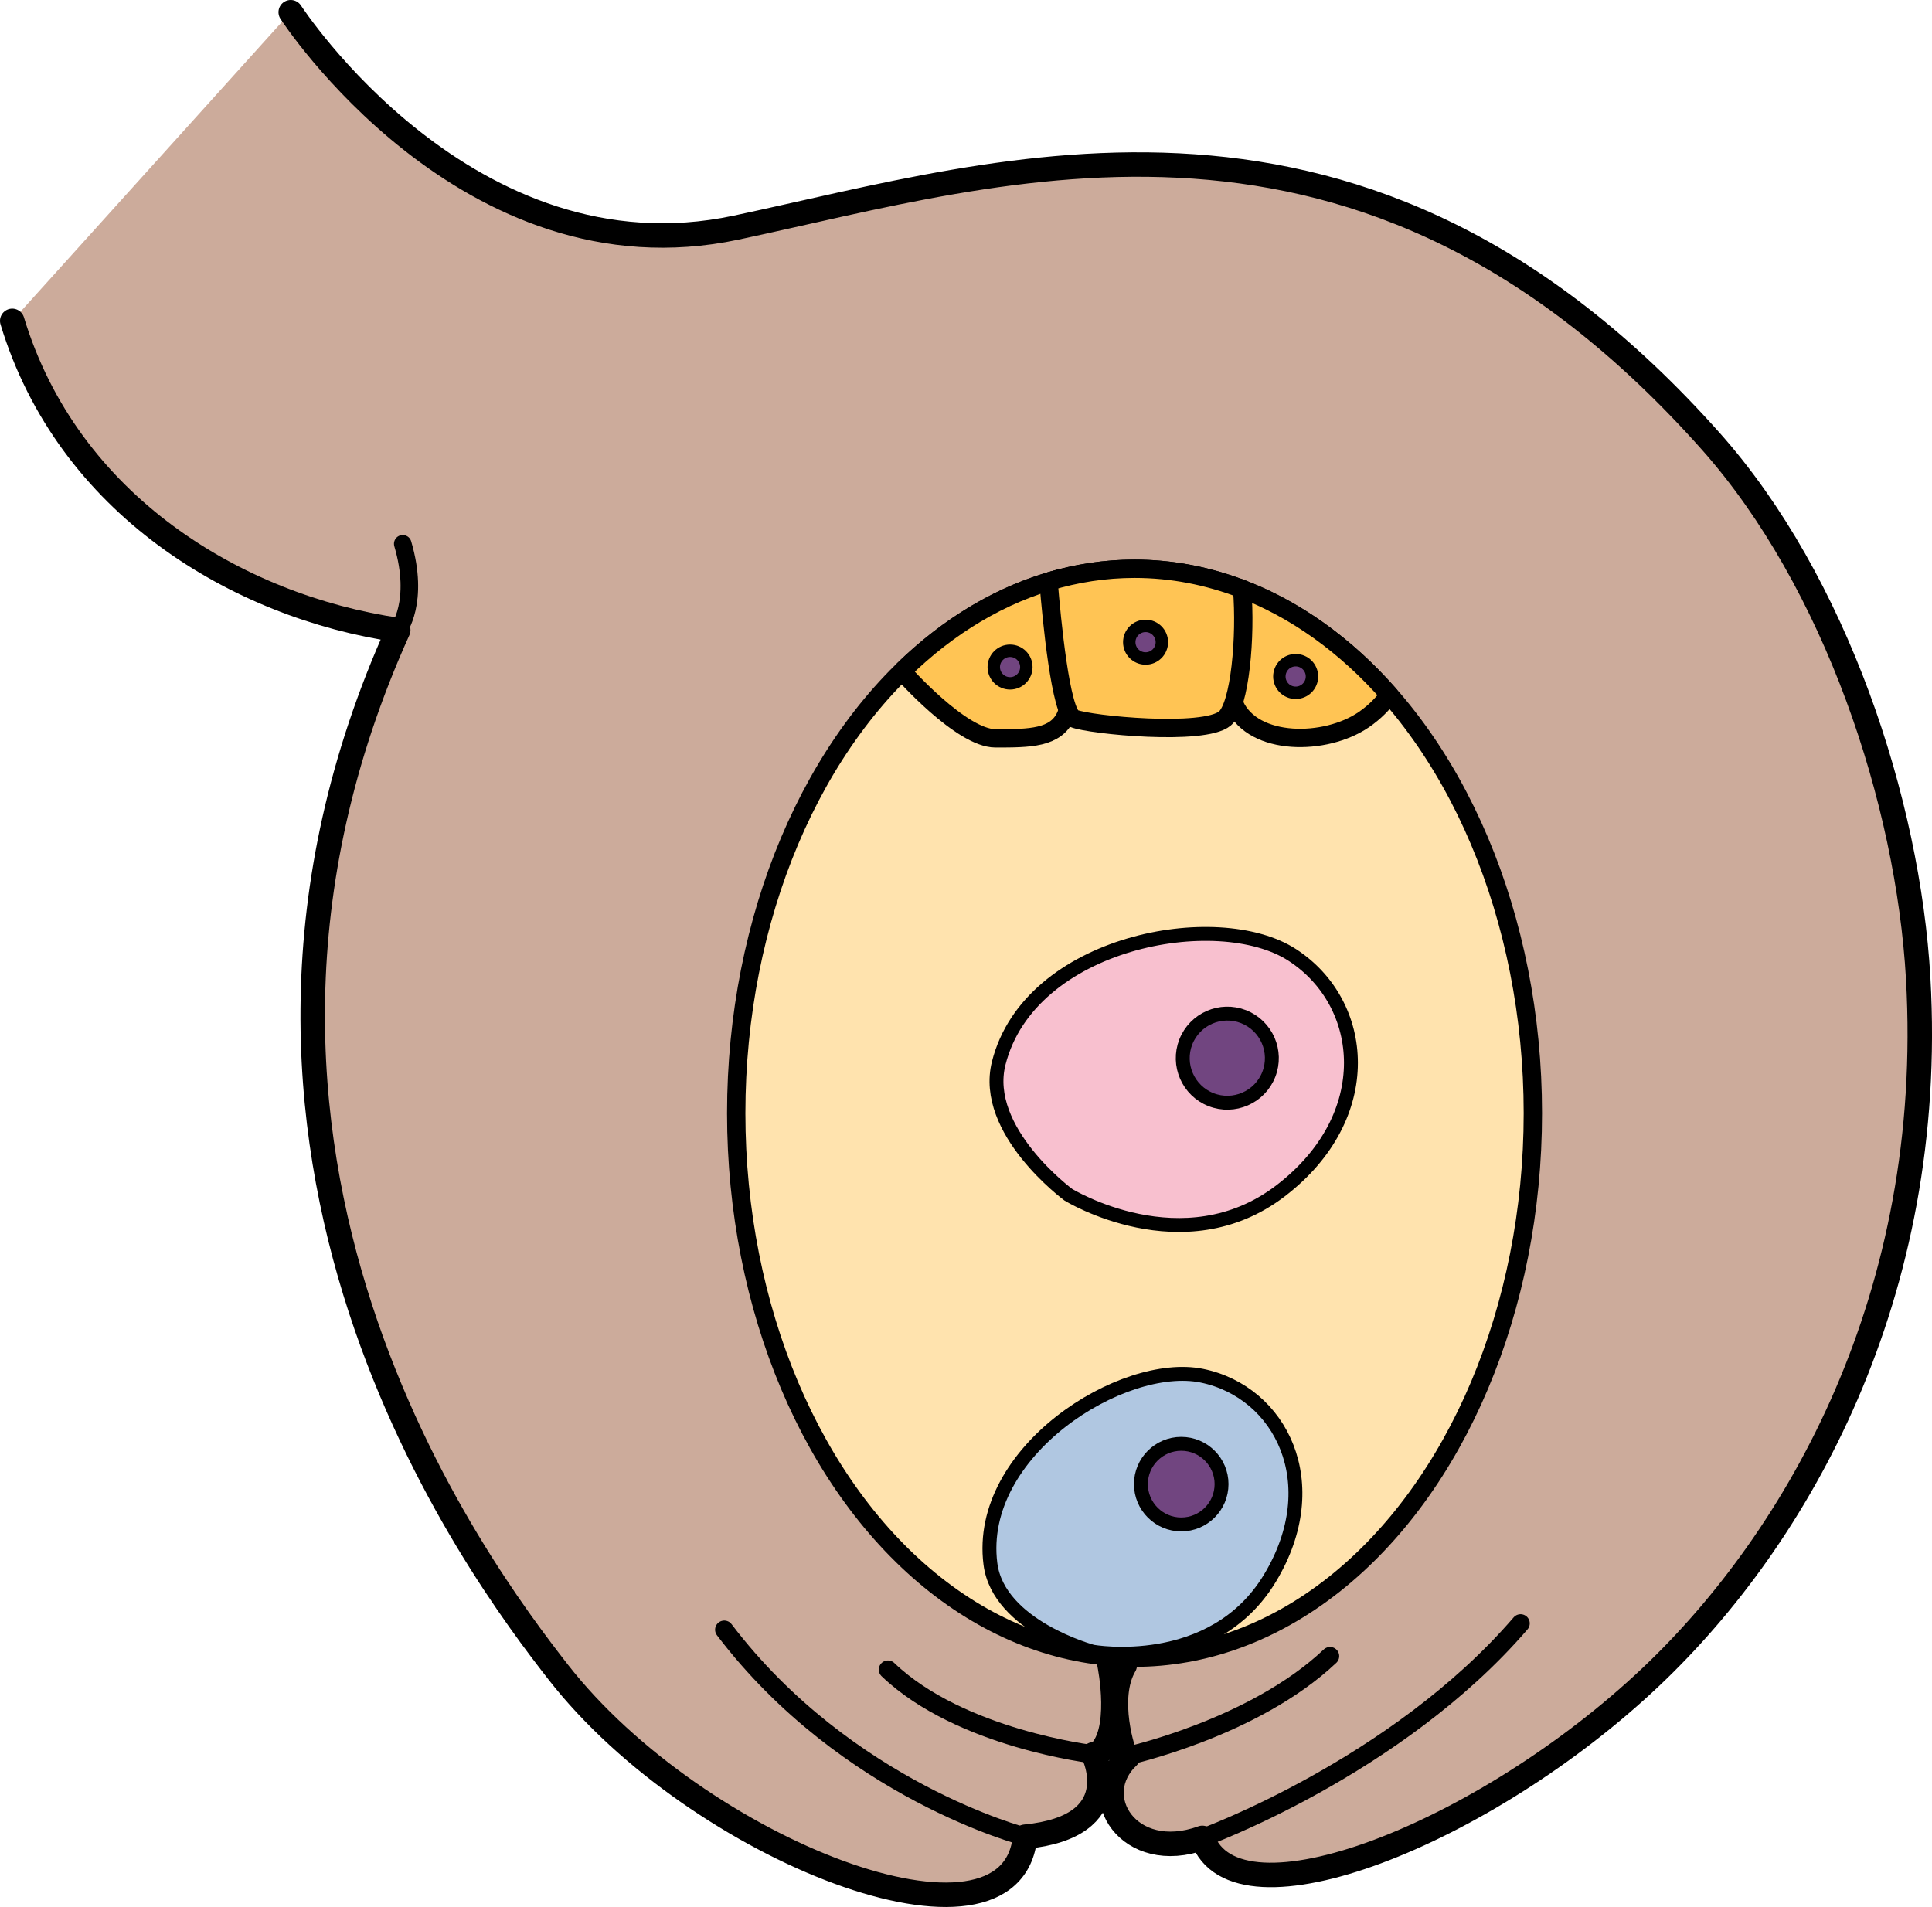 <?xml version="1.0" encoding="utf-8"?>
<!-- Generator: Adobe Illustrator 16.0.0, SVG Export Plug-In . SVG Version: 6.00 Build 0)  -->
<!DOCTYPE svg PUBLIC "-//W3C//DTD SVG 1.1//EN" "http://www.w3.org/Graphics/SVG/1.1/DTD/svg11.dtd">
<svg version="1.1" id="Layer_1" xmlns="http://www.w3.org/2000/svg" xmlns:xlink="http://www.w3.org/1999/xlink" x="0px" y="0px"
	 width="151.212px" height="149.276px" viewBox="0 0 151.212 149.276" enable-background="new 0 0 151.212 149.276"
	 xml:space="preserve">
<g>
	<path fill="#CCAB9B" d="M150.131,76.589c-0.785-13.833-6.454-31.04-16.231-42.04C106.702,3.95,78.668,13.347,57.623,17.818
		C36.576,22.291,22.754,0.957,22.754,0.957L0.957,25.118C5.309,39.493,18.543,47.478,31.17,49.319
		c-18.416,40.776,6.341,73.648,12.523,81.574c10.892,13.965,35.509,23.51,36.535,12.881c8.155-0.789,5.352-6.451,5.352-6.451
		s0.123,0.011,0.289,0.022c2.104-1.558,0.969-7.059,0.969-7.059s0,0,1.196,0.062c-1.53,2.593-0.085,6.956,0.084,7.133
		c0.128,0.001,0.223,0,0.216-0.014c-3.371,3.116,0.01,8.479,5.771,6.398c2.614,7.406,22.126-0.293,35.14-12.632
		C140.703,120.37,151.542,101.442,150.131,76.589z"/>
	
		<path fill="none" stroke="#000000" stroke-width="1.915" stroke-linecap="round" stroke-linejoin="round" stroke-miterlimit="10" d="
		M0.957,25.118C5.309,39.493,18.543,47.478,31.17,49.319c-18.416,40.776,6.341,73.648,12.523,81.574
		c10.892,13.965,35.509,23.51,36.535,12.881c8.155-0.789,5.352-6.451,5.352-6.451s0.123,0.011,0.289,0.022
		c2.104-1.558,0.969-7.059,0.969-7.059s0,0,1.196,0.062c-1.53,2.593-0.085,6.956,0.084,7.133c0.128,0.001,0.223,0,0.216-0.014
		c-3.371,3.116,0.01,8.479,5.771,6.398c2.614,7.406,22.126-0.293,35.14-12.632c11.458-10.864,22.298-29.792,20.887-54.646
		c-0.785-13.833-6.454-31.04-16.231-42.04C106.702,3.95,78.668,13.347,57.623,17.818C36.576,22.291,22.754,0.957,22.754,0.957"/>
	
		<path fill="none" stroke="#000000" stroke-width="1.436" stroke-linecap="round" stroke-linejoin="round" stroke-miterlimit="10" d="
		M80.229,143.774c0,0-13.975-3.606-23.543-16.203"/>
	
		<path fill="none" stroke="#000000" stroke-width="1.436" stroke-linecap="round" stroke-linejoin="round" stroke-miterlimit="10" d="
		M94.105,143.866c0,0,15.174-5.484,24.906-16.791"/>
	
		<ellipse fill="#FFE3AE" stroke="#000000" stroke-width="1.436" stroke-linecap="round" stroke-linejoin="round" stroke-miterlimit="10" cx="88.797" cy="87.141" rx="31.175" ry="42.618"/>
	
		<path fill="#FFC454" stroke="#000000" stroke-width="1.436" stroke-linecap="round" stroke-linejoin="round" stroke-miterlimit="10" d="
		M108.741,54.389c-3.405-3.88-7.423-6.778-11.827-8.398c-0.427,1.729-1.463,6.616-0.269,9.215c1.469,3.195,7.08,3.194,10.103,1.122
		C107.607,55.738,108.25,55.06,108.741,54.389z"/>
	
		<path fill="none" stroke="#000000" stroke-width="1.375" stroke-linecap="round" stroke-linejoin="round" stroke-miterlimit="10" d="
		M31.17,49.319c0,0,1.694-2.198,0.352-6.751"/>
	
		<path fill="none" stroke="#000000" stroke-width="1.436" stroke-linecap="round" stroke-linejoin="round" stroke-miterlimit="10" d="
		M88.119,137.481c0,0,9.983-2.169,15.979-7.842"/>
	
		<path fill="none" stroke="#000000" stroke-width="1.436" stroke-linecap="round" stroke-linejoin="round" stroke-miterlimit="10" d="
		M85.581,137.323c0,0-10.41-1.201-16.083-6.63"/>
	
		<path fill="#FFC454" stroke="#000000" stroke-width="1.436" stroke-linecap="round" stroke-linejoin="round" stroke-miterlimit="10" d="
		M70.657,52.614c0,0,4.576,5.182,7.253,5.182s4.749,0,5.525-1.813c0.712-1.661-0.386-9.396-0.574-10.681
		c-4.477,1.182-8.609,3.671-12.182,7.167L70.657,52.614z"/>
	
		<path fill="#FFC454" stroke="#000000" stroke-width="1.436" stroke-linecap="round" stroke-linejoin="round" stroke-miterlimit="10" d="
		M82.067,45.53c0.246,3.004,0.945,10.301,1.973,10.711c1.296,0.518,10.188,1.381,11.829,0c1.194-1.006,1.652-6.445,1.349-10.133
		c-2.679-1.026-5.501-1.586-8.42-1.586C86.485,44.522,84.235,44.876,82.067,45.53z"/>
	
		<path fill="#B0C7E1" stroke="#000000" stroke-width="1.088" stroke-linecap="round" stroke-linejoin="round" stroke-miterlimit="10" d="
		M85.509,129.288c0,0,9.397,1.683,13.884-5.751c4.488-7.433,0.841-14.586-5.328-15.848c-6.172-1.262-17.67,5.891-16.549,14.724
		C78.139,127.313,85.509,129.288,85.509,129.288z"/>
	
		<path fill="#714580" stroke="#000000" stroke-width="1.088" stroke-linecap="round" stroke-linejoin="round" stroke-miterlimit="10" d="
		M95.607,116.172c0,1.745-1.414,3.158-3.155,3.158s-3.156-1.413-3.156-3.158c0-1.737,1.415-3.152,3.156-3.152
		S95.607,114.435,95.607,116.172z"/>
	
		<path fill="#F8C0CF" stroke="#000000" stroke-width="1.088" stroke-linecap="round" stroke-linejoin="round" stroke-miterlimit="10" d="
		M83.618,93.525c0,0,8.989,5.526,16.611-0.31c7.618-5.839,6.755-14.67,0.915-18.462c-5.841-3.792-20.564-1.073-22.977,8.468
		C76.827,88.519,83.618,93.525,83.618,93.525z"/>
	
		<path fill="#714580" stroke="#000000" stroke-width="1.088" stroke-linecap="round" stroke-linejoin="round" stroke-miterlimit="10" d="
		M99.304,84.107c-0.703,1.792-2.729,2.675-4.522,1.972c-1.79-0.702-2.675-2.726-1.972-4.521c0.705-1.79,2.728-2.676,4.521-1.973
		C99.124,80.292,100.008,82.314,99.304,84.107z"/>
	
		<circle fill="#714580" stroke="#000000" stroke-width="0.972" stroke-linecap="round" stroke-linejoin="round" stroke-miterlimit="10" cx="101.408" cy="52.954" r="1.276"/>
	
		<circle fill="#714580" stroke="#000000" stroke-width="0.972" stroke-linecap="round" stroke-linejoin="round" stroke-miterlimit="10" cx="89.66" cy="50.269" r="1.276"/>
	
		<circle fill="#714580" stroke="#000000" stroke-width="0.972" stroke-linecap="round" stroke-linejoin="round" stroke-miterlimit="10" cx="79.054" cy="52.216" r="1.275"/>
</g>
</svg>
